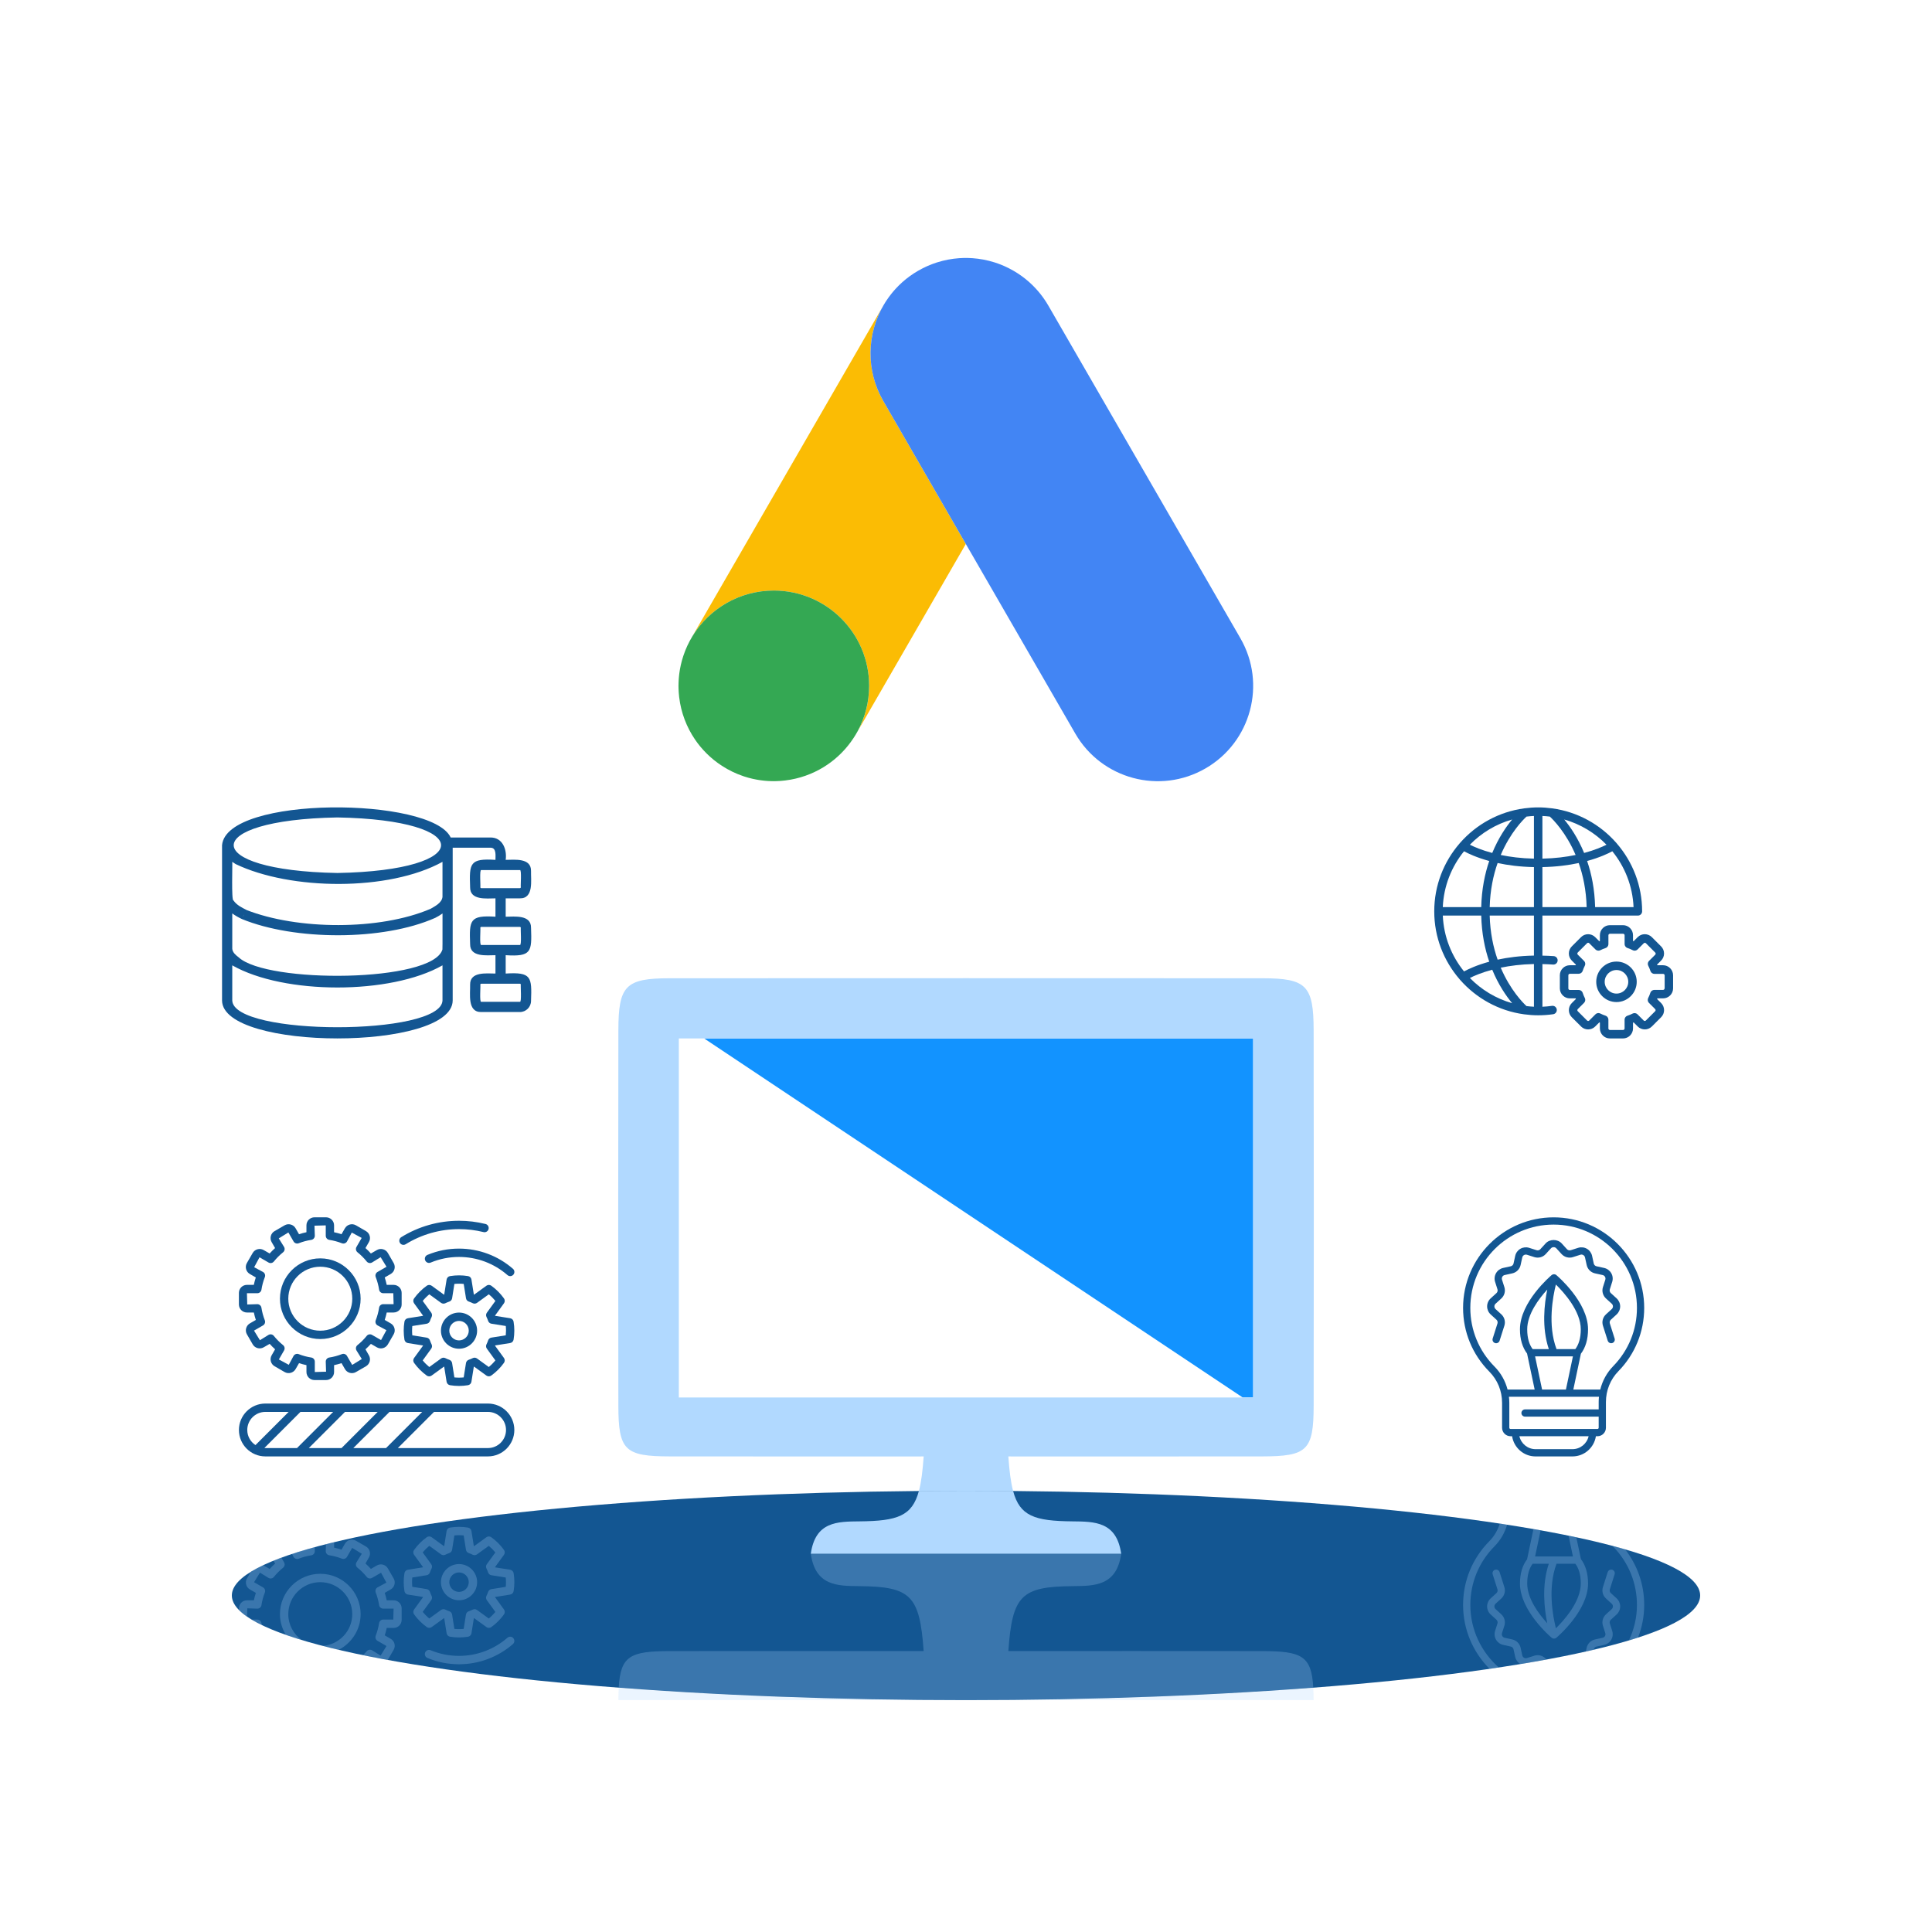 <?xml version="1.0" encoding="utf-8"?>
<!-- Generator: Adobe Illustrator 27.3.1, SVG Export Plug-In . SVG Version: 6.00 Build 0)  -->
<svg version="1.1" id="Work" xmlns="http://www.w3.org/2000/svg" xmlns:xlink="http://www.w3.org/1999/xlink" x="0px" y="0px"
	 viewBox="0 0 150 149.998" style="enable-background:new 0 0 150 149.998;" xml:space="preserve">
<style type="text/css">
	.st0{fill:#135692;}
	.st1{fill:none;}
	.st2{fill:#1293FF;}
	.st3{fill:#B1D9FF;}
	.st4{opacity:0.25;}
	.st5{fill:#FBBC04;}
	.st6{fill:#34A853;}
	.st7{fill:#4285F4;}
</style>
<ellipse class="st0" cx="75" cy="123.871" rx="57" ry="8.127"/>
<g>
	<g>
		<polygon class="st1" points="52.704,80.623 52.704,108.499 74.267,108.499 75.733,108.499 
			96.48,108.499 54.666,80.623 		"/>
		<polygon class="st2" points="74.267,80.623 54.666,80.623 96.48,108.499 97.296,108.499 
			97.296,80.623 75.733,80.623 		"/>
		<path class="st3" d="M78.659,115.763c-0.184-0.685-0.292-1.559-0.372-2.685
			c6.578,0,13.143,0.006,19.708-0.003c3.5-0.005,3.991-0.471,3.997-3.934
			c0.016-9.719,0.015-19.437-0.001-29.156c-0.006-3.45-0.553-4.03-3.95-4.033
			c-7.436-0.008-38.645-0.008-46.081,0c-3.396,0.004-3.944,0.584-3.95,4.033
			c-0.017,9.719-0.017,19.437-0.001,29.156c0.006,3.463,0.497,3.929,3.997,3.934
			c6.565,0.009,13.13,0.003,19.708,0.003c-0.08,1.125-0.188,2-0.372,2.685
			C72.552,115.752,73.77,115.744,75,115.744S77.448,115.752,78.659,115.763z
			 M52.704,108.499V80.623h1.961h19.601h1.466h21.563v27.876h-0.816H75.733h-1.466
			H52.704z"/>
		<path class="st3" d="M66.74,118.118c-1.749,0.015-3.435,0.021-3.79,2.516h24.099
			c-0.355-2.494-2.041-2.501-3.79-2.516c-2.939-0.025-4.081-0.415-4.601-2.355
			C77.448,115.752,76.23,115.744,75,115.744s-2.448,0.008-3.659,0.018
			C70.821,117.702,69.679,118.092,66.74,118.118z"/>
	</g>
	<g class="st4">
		<path class="st3" d="M101.99,131.998c-0.002-0.356-0.011-0.672-0.028-0.966
			C93.934,131.648,84.755,131.998,75,131.998H101.99z"/>
		<path class="st3" d="M48.01,131.998H75c-9.755,0-18.934-0.35-26.962-0.966
			C48.021,131.325,48.012,131.642,48.01,131.998z"/>
		<path class="st3" d="M97.995,128.191c-6.565-0.009-13.13-0.003-19.708-0.003
			c0.307-4.312,0.995-5.005,4.973-5.04c1.749-0.015,3.435-0.021,3.79-2.516
			H62.95c0.355,2.494,2.041,2.501,3.79,2.516
			c3.977,0.034,4.666,0.727,4.973,5.04c-6.578,0-13.143-0.006-19.708,0.003
			c-3.087,0.004-3.83,0.378-3.967,2.841C56.066,131.648,65.245,131.998,75,131.998
			s18.934-0.35,26.962-0.966C101.826,128.569,101.082,128.195,97.995,128.191z"/>
	</g>
</g>
<path class="st0" d="M40.363,69.747c1.096,0.02,0.847-1.423,0.866-2.122
	c0.018-1.037-1.282-0.87-1.968-0.866c0.114-0.806-0.244-1.748-1.185-1.736
	c0-0-3.085-0-3.085-0c-1.469-3.16-17.413-3.264-17.751,0.597
	c0.002,3.581-0.001,8.479,0,12.061c0.033,3.921,17.874,3.924,17.907-0
	c-0.002-3.523,0.002-8.344,0-11.865h2.929c0.49-0.009,0.387,0.628,0.392,0.944
	c-2.003-0.129-2.036,0.267-1.968,2.122c-0.018,1.037,1.282,0.87,1.968,0.866
	v1.425c-2.003-0.129-2.036,0.267-1.968,2.122
	c-0.018,1.037,1.282,0.87,1.968,0.866v1.425
	c-0.685-0.002-1.987-0.173-1.968,0.866c0.022,0.7-0.233,2.143,0.866,2.122
	c-0,0,2.998,0,2.998,0c0.477,0,0.866-0.388,0.866-0.866
	c0.068-1.857,0.033-2.251-1.968-2.122v-1.425
	c2.003,0.129,2.036-0.267,1.968-2.122c0.018-1.037-1.282-0.87-1.968-0.865v-1.425
	H40.363z M18.296,67.087c4.262,2.043,11.893,2.127,16.059-0.174v2.726
	c-0.06,0.465-0.573,0.717-0.948,0.932c0.005-0.003,0.009-0.006,0.01-0.006
	c-0.001,0-0.001,0.001-0.002,0.001c0-0,0.002-0.001,0.002-0.001
	c-3.931,1.684-10.335,1.645-14.312,0.074c0.008,0.001,0.024,0.007,0.028,0.006
	h-0h0c-0.37-0.182-0.772-0.389-1.009-0.74
	c-0.17,0.03-0.065-2.878-0.092-2.992C18.118,66.971,18.202,67.031,18.296,67.087z
	 M34.35,73.719c-0.755,2.568-13.637,2.652-15.825,0.604
	c-0.238-0.18-0.466-0.378-0.492-0.658v-2.746
	c0.233,0.169,0.474,0.306,0.746,0.433l-0,0.001
	c4.091,1.681,10.964,1.708,15.007-0.088c-0.005,0.003-0.01,0.007-0.011,0.007
	c0.224-0.114,0.397-0.219,0.582-0.352C34.35,70.982,34.365,73.661,34.35,73.719z
	 M18.903,71.09l0.051-0.087c-0.017,0.034-0.079,0.159-0.096,0.191
	C18.86,71.188,18.901,71.094,18.903,71.09z M26.196,63.466
	c10.731,0.189,10.728,4.122-0,4.313
	C15.462,67.587,15.46,63.655,26.196,63.466z M34.355,77.681
	c-0.116,2.77-16.223,2.758-16.322-0c-0,0-0-2.732-0-2.732
	c4.018,2.292,12.303,2.294,16.322-0V77.681z M40.436,76.45
	c-0.03,0.042,0.079,1.398-0.073,1.33c-0-0-2.998-0-2.998-0
	c-0.155,0.073-0.039-1.294-0.073-1.33c0-0.04,0.033-0.073,0.073-0.073h2.998
	C40.404,76.377,40.436,76.41,40.436,76.45z M40.436,72.038
	c-0.03,0.042,0.079,1.398-0.073,1.33c-0,0-2.998,0-2.998,0
	c-0.155,0.073-0.039-1.294-0.073-1.33c0-0.04,0.033-0.073,0.073-0.073h2.998
	C40.404,71.965,40.436,71.997,40.436,72.038z M37.293,68.882
	c0.03-0.042-0.079-1.398,0.073-1.33c0,0,2.998,0,2.998,0
	c0.155-0.073,0.039,1.294,0.073,1.33c-0,0.04-0.033,0.073-0.073,0.073
	h-2.998C37.325,68.955,37.293,68.922,37.293,68.882z"/>
<g>
	<path class="st0" d="M119.752,74.851c0.28,0.006,0.559,0.016,0.83,0.037
		c0.008,0.001,0.017,0.001,0.025,0.001c0.17,0,0.314-0.131,0.327-0.304
		c0.014-0.181-0.122-0.339-0.303-0.352c-0.287-0.021-0.582-0.032-0.879-0.038
		v-3.109h7.413c0.181,0,0.329-0.147,0.329-0.329c0-2.012-0.742-3.853-1.964-5.268
		c-0.001-0.001-0.001-0.002-0.001-0.003c-0.015-0.023-0.034-0.043-0.053-0.061
		c-1.252-1.419-2.992-2.395-4.957-2.663c-0.008-0.001-0.016-0.002-0.024-0.003
		c-0.351-0.047-0.708-0.073-1.071-0.073c-0.363,0-0.72,0.026-1.07,0.073
		c-0.008,0.001-0.016,0.002-0.024,0.003c-1.963,0.268-3.704,1.243-4.955,2.661
		c-0.02,0.018-0.039,0.038-0.055,0.062c-0.001,0.002-0.002,0.003-0.003,0.005
		c-1.222,1.415-1.963,3.255-1.963,5.266c0,2.012,0.742,3.853,1.964,5.268
		c0.001,0.001,0.001,0.002,0.001,0.003c0.016,0.025,0.036,0.046,0.057,0.065
		c1.248,1.413,2.982,2.387,4.939,2.657c0.008,0.002,0.017,0.002,0.025,0.003
		c0.355,0.048,0.716,0.075,1.084,0.075c0.39,0,0.781-0.028,1.164-0.083
		c0.179-0.026,0.304-0.193,0.278-0.372c-0.026-0.18-0.194-0.305-0.372-0.278
		c-0.245,0.036-0.495,0.058-0.745,0.069c0.002-0.013,0.004-0.026,0.004-0.039
		V74.851z M118.517,78.112c-0.264-0.243-1.256-1.235-2-2.981
		c0.722-0.15,1.583-0.263,2.578-0.284v3.275c0,0.013,0.002,0.026,0.004,0.039
		C118.903,78.153,118.709,78.136,118.517,78.112z M119.095,74.191
		c-1.097,0.021-2.037,0.148-2.82,0.316c-0.335-0.954-0.58-2.094-0.615-3.423
		h3.435V74.191z M112.019,71.085h2.984c0.034,1.388,0.279,2.58,0.621,3.581
		c-0.968,0.264-1.623,0.574-1.957,0.755
		C112.697,74.226,112.09,72.724,112.019,71.085z M113.667,66.092
		c0.334,0.181,0.988,0.491,1.956,0.755c-0.342,1.001-0.587,2.193-0.621,3.581
		h-2.984C112.09,68.789,112.697,67.287,113.667,66.092z M118.517,63.4
		c0.191-0.023,0.383-0.041,0.578-0.049v3.313
		c-0.995-0.021-1.856-0.133-2.578-0.284
		C117.261,64.635,118.253,63.644,118.517,63.4z M120.33,63.4
		c0.264,0.244,1.256,1.235,2,2.98c-0.722,0.15-1.583,0.263-2.578,0.284
		v-3.313C119.947,63.36,120.14,63.377,120.33,63.4z M119.095,67.321v3.106h-3.435
		c0.035-1.328,0.28-2.469,0.615-3.423
		C117.058,67.174,117.998,67.3,119.095,67.321z M119.752,67.321
		c1.097-0.021,2.037-0.148,2.82-0.316c0.335,0.954,0.58,2.094,0.615,3.423
		h-3.435V67.321z M126.829,70.428h-2.984c-0.034-1.388-0.279-2.58-0.621-3.581
		c0.968-0.264,1.623-0.574,1.956-0.755
		C126.151,67.287,126.757,68.789,126.829,70.428z M124.728,65.584
		c-0.337,0.169-0.919,0.421-1.737,0.64c-0.483-1.174-1.079-2.037-1.545-2.599
		C122.708,63.984,123.835,64.669,124.728,65.584z M117.403,63.625
		c-0.467,0.562-1.063,1.425-1.546,2.599c-0.818-0.219-1.4-0.471-1.737-0.64
		C115.013,64.669,116.139,63.984,117.403,63.625z M114.12,75.929
		c0.337-0.169,0.919-0.421,1.737-0.64c0.483,1.174,1.079,2.037,1.546,2.599
		C116.139,77.529,115.013,76.844,114.12,75.929z"/>
	<path class="st0" d="M125.503,74.656c-0.867,0-1.572,0.705-1.572,1.572
		s0.705,1.572,1.572,1.572c0.867,0,1.572-0.705,1.572-1.572
		S126.37,74.656,125.503,74.656z M125.503,77.142c-0.504,0-0.915-0.41-0.915-0.915
		c0-0.504,0.41-0.915,0.915-0.915c0.504,0,0.915,0.41,0.915,0.915
		C126.418,76.732,126.008,77.142,125.503,77.142z"/>
	<path class="st0" d="M129.12,74.941h-0.446c-0.007-0.017-0.013-0.033-0.02-0.05
		l0.315-0.315c0.147-0.147,0.227-0.341,0.227-0.549
		c0-0.207-0.081-0.402-0.227-0.548l-0.721-0.721c-0.303-0.303-0.795-0.302-1.097,0
		l-0.317,0.317c-0.016-0.007-0.032-0.013-0.048-0.02v-0.449
		c0-0.428-0.348-0.776-0.776-0.776h-1.019c-0.428,0-0.776,0.348-0.776,0.776v0.452
		c-0.015,0.006-0.031,0.013-0.046,0.02l-0.32-0.32
		c-0.147-0.146-0.341-0.227-0.548-0.227c-0.207,0-0.402,0.081-0.548,0.227
		l-0.721,0.721c-0.147,0.147-0.227,0.341-0.227,0.549
		c0,0.207,0.081,0.402,0.227,0.548l0.321,0.321
		c-0.006,0.015-0.012,0.029-0.018,0.044h-0.453c-0.428,0-0.776,0.348-0.776,0.776
		v1.02c0,0.428,0.348,0.776,0.776,0.776h0.453
		c0.006,0.015,0.012,0.03,0.019,0.045l-0.321,0.321
		c-0.147,0.147-0.227,0.341-0.227,0.549c0,0.207,0.081,0.402,0.227,0.548
		l0.721,0.721c0.146,0.147,0.341,0.227,0.548,0.227
		c0.207,0,0.402-0.081,0.548-0.227l0.32-0.32
		c0.015,0.007,0.031,0.013,0.046,0.02v0.451c0,0.428,0.348,0.776,0.776,0.776
		h1.019c0.428,0,0.776-0.348,0.776-0.776V79.399
		c0.016-0.007,0.032-0.013,0.049-0.02l0.317,0.317
		c0.151,0.151,0.35,0.227,0.548,0.227c0.199,0,0.397-0.076,0.549-0.227
		l0.721-0.721c0.147-0.147,0.227-0.341,0.227-0.548
		c0-0.207-0.081-0.402-0.227-0.549l-0.315-0.315
		c0.007-0.017,0.015-0.034,0.021-0.051h0.445c0.428,0,0.776-0.348,0.776-0.776
		v-1.02C129.895,75.289,129.547,74.941,129.12,74.941z M129.238,76.737
		c0,0.065-0.053,0.119-0.119,0.119h-0.675c-0.005,0-0.011,0.001-0.016,0.002
		c-0.011,0.001-0.021,0.002-0.032,0.003c-0.012,0.002-0.023,0.004-0.034,0.007
		c-0.009,0.002-0.018,0.005-0.026,0.008c-0.012,0.004-0.023,0.008-0.034,0.014
		c-0.008,0.004-0.016,0.008-0.023,0.013c-0.01,0.006-0.02,0.012-0.03,0.019
		c-0.008,0.006-0.015,0.012-0.022,0.018c-0.008,0.007-0.016,0.015-0.024,0.023
		c-0.007,0.007-0.013,0.015-0.019,0.024c-0.007,0.009-0.013,0.018-0.019,0.027
		c-0.005,0.009-0.01,0.018-0.015,0.027c-0.005,0.01-0.01,0.021-0.014,0.032
		c-0.002,0.005-0.004,0.009-0.006,0.014c-0.041,0.131-0.096,0.265-0.164,0.398
		c-0.002,0.004-0.003,0.009-0.005,0.013c-0.005,0.01-0.009,0.021-0.012,0.032
		c-0.003,0.01-0.007,0.02-0.009,0.03c-0.002,0.01-0.004,0.021-0.005,0.031
		c-0.001,0.011-0.003,0.021-0.003,0.032c-0,0.01,0,0.021,0.001,0.031
		c0.001,0.011,0.001,0.021,0.003,0.032c0.002,0.011,0.004,0.021,0.007,0.031
		c0.003,0.01,0.005,0.02,0.009,0.029c0.004,0.01,0.008,0.02,0.013,0.03
		c0.005,0.01,0.009,0.019,0.015,0.028c0.005,0.009,0.011,0.017,0.017,0.025
		c0.007,0.009,0.014,0.018,0.022,0.027c0.003,0.003,0.005,0.007,0.009,0.011
		l0.477,0.477c0.03,0.03,0.035,0.065,0.035,0.084s-0.004,0.054-0.035,0.084
		l-0.721,0.721c-0.046,0.046-0.122,0.046-0.168,0l-0.479-0.479
		c-0.003-0.003-0.007-0.006-0.011-0.009c-0.009-0.008-0.018-0.015-0.027-0.022
		c-0.009-0.006-0.017-0.012-0.026-0.018c-0.009-0.005-0.018-0.01-0.027-0.014
		c-0.01-0.005-0.021-0.01-0.031-0.013c-0.009-0.003-0.018-0.006-0.027-0.008
		c-0.011-0.003-0.022-0.006-0.034-0.007c-0.01-0.001-0.019-0.002-0.029-0.003
		c-0.011-0.001-0.022-0.001-0.033-0.001c-0.01,0-0.02,0.002-0.03,0.003
		c-0.011,0.001-0.022,0.003-0.033,0.006c-0.009,0.002-0.019,0.005-0.028,0.008
		c-0.011,0.004-0.022,0.008-0.033,0.013c-0.004,0.002-0.009,0.003-0.013,0.005
		c-0.125,0.064-0.258,0.12-0.397,0.165c-0.004,0.001-0.008,0.004-0.012,0.005
		c-0.011,0.004-0.022,0.009-0.032,0.014c-0.009,0.005-0.018,0.009-0.027,0.015
		c-0.009,0.006-0.018,0.012-0.026,0.018c-0.009,0.007-0.017,0.013-0.025,0.021
		c-0.008,0.007-0.014,0.015-0.021,0.022c-0.007,0.008-0.014,0.016-0.02,0.024
		c-0.006,0.009-0.012,0.018-0.017,0.027c-0.005,0.009-0.01,0.017-0.014,0.027
		c-0.005,0.01-0.008,0.02-0.012,0.03c-0.003,0.01-0.007,0.02-0.009,0.03
		c-0.003,0.01-0.004,0.02-0.006,0.031c-0.002,0.011-0.003,0.023-0.003,0.035
		c-0,0.005-0.001,0.009-0.001,0.014v0.677c0,0.065-0.053,0.119-0.119,0.119
		h-1.019c-0.065,0-0.119-0.053-0.119-0.119v-0.68c0-0.005-0.001-0.01-0.002-0.015
		c-0.001-0.012-0.002-0.023-0.003-0.035c-0.002-0.01-0.003-0.02-0.006-0.03
		c-0.003-0.01-0.006-0.02-0.009-0.03c-0.004-0.01-0.007-0.02-0.012-0.03
		c-0.004-0.009-0.01-0.018-0.015-0.027c-0.005-0.009-0.011-0.018-0.017-0.026
		c-0.006-0.009-0.013-0.017-0.02-0.025c-0.007-0.008-0.014-0.015-0.021-0.022
		c-0.008-0.007-0.016-0.014-0.025-0.021c-0.008-0.006-0.017-0.013-0.026-0.018
		c-0.009-0.005-0.018-0.01-0.027-0.015c-0.011-0.005-0.022-0.01-0.033-0.014
		c-0.005-0.002-0.008-0.004-0.013-0.006c-0.129-0.041-0.262-0.096-0.394-0.163
		c-0.004-0.002-0.008-0.003-0.012-0.005c-0.011-0.005-0.022-0.009-0.033-0.013
		c-0.01-0.003-0.019-0.006-0.029-0.009c-0.011-0.002-0.021-0.004-0.032-0.006
		c-0.01-0.001-0.021-0.003-0.031-0.003c-0.011-0-0.021,0-0.032,0.001
		c-0.01,0.001-0.021,0.001-0.031,0.003c-0.011,0.002-0.021,0.004-0.032,0.007
		c-0.01,0.003-0.019,0.005-0.029,0.008c-0.01,0.004-0.02,0.008-0.03,0.013
		c-0.009,0.005-0.019,0.009-0.028,0.015c-0.009,0.005-0.017,0.011-0.026,0.018
		c-0.009,0.007-0.018,0.014-0.027,0.022c-0.003,0.003-0.007,0.005-0.01,0.009
		l-0.482,0.482c-0.03,0.03-0.066,0.035-0.084,0.035
		c-0.018,0-0.054-0.005-0.084-0.035l-0.721-0.721
		c-0.03-0.03-0.035-0.065-0.035-0.084s0.005-0.054,0.035-0.084l0.483-0.483
		c0.003-0.003,0.005-0.007,0.009-0.01c0.008-0.009,0.015-0.018,0.022-0.027
		c0.006-0.008,0.012-0.017,0.017-0.025c0.006-0.009,0.01-0.019,0.015-0.028
		c0.005-0.01,0.009-0.019,0.013-0.029c0.004-0.01,0.006-0.02,0.009-0.03
		c0.003-0.01,0.005-0.02,0.007-0.031c0.002-0.011,0.002-0.021,0.003-0.032
		c0.001-0.01,0.001-0.02,0.001-0.03c-0-0.011-0.002-0.022-0.003-0.032
		c-0.001-0.01-0.003-0.021-0.005-0.031c-0.002-0.01-0.005-0.02-0.009-0.029
		c-0.004-0.011-0.008-0.022-0.013-0.033c-0.002-0.004-0.003-0.008-0.005-0.013
		c-0.065-0.127-0.12-0.259-0.162-0.393c-0.001-0.005-0.004-0.009-0.006-0.013
		c-0.004-0.011-0.009-0.022-0.014-0.032c-0.005-0.009-0.009-0.018-0.015-0.027
		c-0.006-0.009-0.012-0.018-0.018-0.027c-0.006-0.008-0.013-0.017-0.02-0.024
		c-0.007-0.008-0.015-0.015-0.023-0.022c-0.008-0.007-0.015-0.013-0.023-0.019
		c-0.009-0.007-0.019-0.013-0.028-0.018c-0.008-0.005-0.017-0.01-0.025-0.014
		c-0.01-0.005-0.021-0.009-0.032-0.013c-0.01-0.003-0.019-0.007-0.029-0.009
		c-0.01-0.003-0.02-0.004-0.031-0.006c-0.012-0.002-0.023-0.003-0.035-0.003
		c-0.005-0-0.009-0.001-0.014-0.001h-0.683c-0.065,0-0.119-0.053-0.119-0.119
		v-1.02c0-0.065,0.053-0.119,0.119-0.119h0.682c0,0,0,0,0,0
		c0.001,0,0.001-0,0.002-0c0.031-0,0.061-0.006,0.089-0.014
		c0.006-0.002,0.012-0.004,0.019-0.006c0.028-0.01,0.055-0.023,0.079-0.04
		c0.004-0.003,0.007-0.006,0.01-0.008c0.022-0.017,0.041-0.036,0.058-0.058
		c0.003-0.004,0.007-0.008,0.01-0.012c0.018-0.025,0.031-0.053,0.042-0.082
		c0.001-0.003,0.003-0.005,0.004-0.008c0.042-0.132,0.097-0.264,0.162-0.392
		c0.002-0.004,0.003-0.008,0.005-0.013c0.005-0.011,0.009-0.022,0.013-0.033
		c0.003-0.01,0.006-0.019,0.009-0.029c0.002-0.01,0.004-0.021,0.005-0.031
		c0.001-0.011,0.003-0.022,0.003-0.032c0-0.01-0-0.02-0.001-0.03
		c-0.001-0.011-0.001-0.021-0.003-0.032c-0.002-0.01-0.004-0.021-0.007-0.031
		c-0.003-0.01-0.005-0.02-0.009-0.03c-0.004-0.01-0.008-0.02-0.013-0.029
		c-0.005-0.01-0.009-0.019-0.015-0.028c-0.005-0.009-0.011-0.017-0.017-0.025
		c-0.007-0.01-0.014-0.019-0.022-0.027c-0.003-0.003-0.005-0.007-0.009-0.01
		l-0.483-0.483c-0.03-0.03-0.035-0.065-0.035-0.084
		c0-0.018,0.005-0.054,0.035-0.084l0.721-0.721
		c0.03-0.03,0.065-0.035,0.084-0.035c0.018,0,0.054,0.005,0.084,0.035
		l0.482,0.482c0.018,0.018,0.038,0.033,0.059,0.046
		c0.005,0.003,0.011,0.006,0.017,0.009c0.019,0.01,0.038,0.018,0.058,0.025
		c0.007,0.002,0.014,0.004,0.021,0.006c0.025,0.006,0.051,0.01,0.077,0.01
		c0.001,0,0.001,0,0.002,0c0.002,0,0.004-0.001,0.006-0.001
		c0.021-0,0.042-0.003,0.063-0.007c0.007-0.002,0.015-0.004,0.022-0.006
		c0.016-0.005,0.032-0.01,0.048-0.018c0.004-0.002,0.007-0.002,0.011-0.004
		c0.132-0.068,0.264-0.123,0.394-0.163c0.005-0.001,0.009-0.004,0.013-0.006
		c0.011-0.004,0.022-0.009,0.033-0.014c0.009-0.005,0.018-0.009,0.027-0.015
		c0.009-0.006,0.018-0.012,0.026-0.018c0.009-0.007,0.017-0.013,0.025-0.021
		c0.007-0.007,0.014-0.014,0.021-0.022c0.007-0.008,0.014-0.016,0.02-0.025
		c0.006-0.008,0.012-0.017,0.017-0.026c0.005-0.009,0.01-0.018,0.015-0.027
		c0.005-0.01,0.008-0.02,0.012-0.03c0.004-0.01,0.007-0.02,0.009-0.03
		c0.002-0.01,0.004-0.02,0.006-0.03c0.002-0.011,0.003-0.023,0.003-0.035
		c0-0.005,0.002-0.01,0.002-0.015v-0.681c0-0.065,0.053-0.119,0.119-0.119
		h1.019c0.065,0,0.119,0.053,0.119,0.119v0.678c0,0.004,0.001,0.009,0.001,0.013
		c0,0.012,0.002,0.024,0.004,0.036c0.002,0.01,0.003,0.019,0.005,0.029
		c0.003,0.011,0.006,0.021,0.01,0.031c0.004,0.01,0.007,0.02,0.011,0.029
		c0.004,0.01,0.01,0.019,0.015,0.028c0.005,0.009,0.011,0.018,0.017,0.026
		c0.006,0.009,0.014,0.017,0.021,0.025c0.007,0.007,0.013,0.015,0.021,0.022
		c0.008,0.008,0.017,0.014,0.025,0.021c0.008,0.006,0.017,0.012,0.025,0.018
		c0.009,0.005,0.018,0.01,0.028,0.015c0.01,0.005,0.021,0.01,0.032,0.014
		c0.004,0.002,0.008,0.004,0.013,0.006c0.139,0.045,0.273,0.1,0.397,0.165
		c0.004,0.002,0.008,0.002,0.011,0.004c0.016,0.007,0.031,0.013,0.048,0.018
		c0.007,0.002,0.015,0.005,0.022,0.007c0.021,0.005,0.042,0.007,0.064,0.008
		c0.002,0,0.004,0.001,0.006,0.001c0.001,0,0.001-0,0.002-0
		c0.026-0,0.051-0.004,0.076-0.01c0.007-0.002,0.014-0.004,0.021-0.006
		c0.02-0.006,0.039-0.014,0.057-0.024c0.006-0.003,0.011-0.005,0.017-0.009
		c0.021-0.013,0.041-0.028,0.059-0.046l0.479-0.479
		c0.046-0.046,0.122-0.046,0.168-0l0.721,0.721
		c0.03,0.03,0.035,0.066,0.035,0.084c0,0.018-0.004,0.054-0.035,0.084
		l-0.477,0.477c-0.003,0.003-0.006,0.007-0.009,0.011
		c-0.008,0.009-0.016,0.018-0.023,0.028c-0.006,0.008-0.012,0.016-0.017,0.025
		c-0.006,0.009-0.01,0.019-0.015,0.028c-0.005,0.01-0.009,0.019-0.013,0.029
		c-0.003,0.01-0.006,0.02-0.009,0.03c-0.003,0.01-0.005,0.021-0.007,0.031
		c-0.002,0.01-0.002,0.021-0.003,0.032c-0.001,0.01-0.001,0.021-0.001,0.031
		c0,0.011,0.002,0.021,0.003,0.032c0.001,0.011,0.003,0.021,0.006,0.032
		c0.002,0.01,0.005,0.019,0.009,0.029c0.004,0.011,0.008,0.022,0.013,0.033
		c0.002,0.004,0.003,0.009,0.005,0.013c0.065,0.125,0.12,0.259,0.165,0.398
		c0.001,0.003,0.003,0.005,0.004,0.008c0.01,0.03,0.024,0.058,0.042,0.083
		c0.003,0.004,0.006,0.008,0.01,0.012c0.017,0.022,0.037,0.042,0.059,0.058
		c0.003,0.002,0.006,0.005,0.009,0.008c0.024,0.017,0.051,0.03,0.079,0.04
		c0.006,0.002,0.012,0.004,0.018,0.006c0.029,0.008,0.058,0.014,0.09,0.014
		c0,0,0.001,0,0.001,0c0,0,0-0,0-0h0.675
		c0.065,0,0.119,0.053,0.119,0.119V76.737z"/>
</g>
<g>
	<path class="st0" d="M37.882,108.971H20.602c-1.131,0-2.052,0.92-2.052,2.052
		c0,1.132,0.92,2.052,2.052,2.052h17.279c1.132,0,2.052-0.921,2.052-2.052
		C39.933,109.891,39.013,108.971,37.882,108.971z M19.198,111.023
		c0-0.774,0.63-1.404,1.404-1.404h1.81l-2.577,2.577
		C19.452,111.945,19.198,111.514,19.198,111.023z M20.602,112.427
		c-0.025,0-0.049-0.006-0.074-0.007l2.8-2.801h2.54l-2.808,2.808H20.602z
		 M23.977,112.427l2.808-2.808h2.54l-2.808,2.808H23.977z M27.433,112.427
		l2.808-2.808h2.54l-2.808,2.808H27.433z M37.882,112.427h-6.992l2.808-2.808h4.185
		c0.774,0,1.404,0.63,1.404,1.404S38.656,112.427,37.882,112.427z"/>
	<path class="st0" d="M19.174,101.903h0.535c0.04,0.194,0.092,0.387,0.155,0.577
		l-0.463,0.267c-0.144,0.084-0.248,0.218-0.291,0.379
		c-0.043,0.161-0.021,0.329,0.062,0.473l0.449,0.778
		c0.172,0.298,0.555,0.4,0.852,0.228l0.464-0.268
		c0.133,0.148,0.273,0.289,0.422,0.422l-0.268,0.464
		c-0.084,0.144-0.106,0.312-0.063,0.473c0.043,0.161,0.146,0.296,0.291,0.379
		l0.778,0.45c0.297,0.171,0.68,0.07,0.852-0.228l0.268-0.463
		c0.19,0.063,0.383,0.114,0.576,0.155v0.535c0,0.344,0.28,0.623,0.623,0.623
		h0.899c0.344,0,0.623-0.279,0.623-0.623v-0.535
		c0.194-0.04,0.386-0.092,0.577-0.155l0.268,0.464
		c0.172,0.298,0.554,0.4,0.852,0.228l0.778-0.449
		c0.144-0.083,0.248-0.218,0.291-0.379c0.043-0.161,0.021-0.329-0.062-0.473
		l-0.268-0.465c0.148-0.133,0.289-0.274,0.422-0.422l0.465,0.268
		c0.144,0.084,0.313,0.106,0.473,0.063c0.161-0.044,0.295-0.147,0.379-0.291
		l0.449-0.779c0.084-0.144,0.106-0.312,0.063-0.473
		c-0.043-0.161-0.146-0.295-0.291-0.379l-0.464-0.268
		c0.063-0.19,0.115-0.382,0.155-0.577h0.535c0.344,0,0.624-0.279,0.624-0.623
		v-0.899c0-0.344-0.28-0.623-0.624-0.623H30.025
		c-0.04-0.194-0.092-0.387-0.155-0.577l0.464-0.268
		c0.144-0.084,0.248-0.218,0.291-0.379c0.043-0.161,0.021-0.329-0.063-0.473
		l-0.449-0.779c-0.083-0.144-0.218-0.247-0.379-0.29
		c-0.16-0.044-0.329-0.021-0.473,0.062l-0.465,0.268
		c-0.133-0.148-0.273-0.289-0.422-0.422l0.268-0.465
		c0.084-0.144,0.106-0.312,0.062-0.473c-0.043-0.161-0.146-0.295-0.291-0.379
		l-0.779-0.45c-0.297-0.171-0.679-0.069-0.852,0.229l-0.268,0.464
		c-0.19-0.063-0.383-0.115-0.577-0.155v-0.535c0-0.344-0.28-0.624-0.623-0.624
		h-0.899c-0.344,0-0.623,0.28-0.623,0.624v0.535
		c-0.194,0.04-0.386,0.092-0.576,0.155l-0.268-0.464
		c-0.172-0.298-0.555-0.4-0.852-0.228l-0.778,0.45
		c-0.145,0.083-0.248,0.218-0.291,0.379c-0.043,0.161-0.021,0.329,0.062,0.473
		l0.268,0.465c-0.149,0.133-0.289,0.273-0.422,0.421l-0.465-0.268
		c-0.297-0.171-0.68-0.069-0.852,0.228l-0.449,0.779
		c-0.084,0.144-0.106,0.312-0.063,0.473c0.043,0.161,0.146,0.295,0.291,0.379
		l0.464,0.268c-0.063,0.19-0.114,0.382-0.155,0.577h-0.535
		c-0.344,0-0.623,0.279-0.623,0.623v0.899
		C18.55,101.624,18.83,101.903,19.174,101.903z M19.979,100.405
		c0.16,0,0.296-0.117,0.32-0.275c0.05-0.33,0.139-0.658,0.263-0.976
		c0.058-0.149-0.001-0.319-0.14-0.398l-0.689-0.37l0.416-0.769l0.699,0.404
		c0.138,0.08,0.315,0.047,0.415-0.078c0.211-0.263,0.451-0.503,0.715-0.715
		c0.125-0.101,0.158-0.276,0.078-0.415l-0.412-0.666l0.745-0.459l0.403,0.698
		c0.08,0.138,0.25,0.197,0.398,0.14c0.318-0.124,0.647-0.212,0.977-0.262
		c0.158-0.024,0.275-0.161,0.275-0.321l-0.025-0.781l0.875-0.024v0.805
		c0,0.16,0.117,0.296,0.275,0.321c0.33,0.05,0.659,0.138,0.977,0.262
		c0.148,0.058,0.318-0.001,0.398-0.14l0.37-0.69l0.769,0.416l-0.404,0.699
		c-0.08,0.138-0.047,0.314,0.078,0.415c0.264,0.212,0.504,0.452,0.715,0.715
		c0.1,0.125,0.276,0.158,0.415,0.078l0.666-0.413l0.458,0.745l-0.698,0.403
		c-0.139,0.08-0.198,0.249-0.14,0.399c0.124,0.317,0.212,0.645,0.262,0.976
		c0.024,0.158,0.16,0.275,0.32,0.275h0.782l0.024,0.85h-0.806
		c-0.16,0-0.296,0.117-0.32,0.275c-0.05,0.331-0.139,0.66-0.262,0.976
		c-0.058,0.149,0.001,0.319,0.14,0.399l0.689,0.37l-0.416,0.77l-0.699-0.403
		c-0.139-0.08-0.314-0.047-0.415,0.077c-0.211,0.264-0.452,0.504-0.715,0.715
		c-0.125,0.1-0.158,0.276-0.078,0.415l0.412,0.666l-0.745,0.458l-0.403-0.698
		c-0.08-0.139-0.25-0.198-0.398-0.14c-0.318,0.124-0.647,0.212-0.977,0.263
		c-0.159,0.024-0.275,0.16-0.275,0.32l0.025,0.781l-0.875,0.025v-0.806
		c0-0.16-0.117-0.296-0.275-0.32c-0.33-0.05-0.659-0.138-0.977-0.263
		c-0.038-0.015-0.078-0.022-0.118-0.022c-0.113,0-0.221,0.059-0.281,0.162
		l-0.37,0.689l-0.769-0.416l0.403-0.699c0.08-0.139,0.047-0.315-0.078-0.415
		c-0.263-0.211-0.504-0.452-0.715-0.715c-0.1-0.125-0.276-0.158-0.415-0.077
		l-0.666,0.412l-0.458-0.745l0.698-0.403c0.139-0.08,0.198-0.249,0.14-0.399
		c-0.124-0.318-0.212-0.647-0.263-0.976c-0.024-0.158-0.16-0.275-0.32-0.275
		l-0.781,0.025l-0.024-0.875H19.979z"/>
	<path class="st0" d="M24.867,103.963c1.727,0,3.132-1.405,3.132-3.132
		c0-1.726-1.405-3.132-3.132-3.132c-1.727,0-3.132,1.405-3.132,3.132
		C21.735,102.558,23.14,103.963,24.867,103.963z M24.867,98.347
		c1.369,0,2.484,1.114,2.484,2.484c0,1.37-1.114,2.484-2.484,2.484
		c-1.37,0-2.484-1.115-2.484-2.484C22.383,99.461,23.497,98.347,24.867,98.347z"/>
	<path class="st0" d="M39.608,102.347l-1.165-0.185c-0.003-0.007-0.006-0.013-0.009-0.02
		l0.693-0.955c0.082-0.112,0.082-0.265,0.001-0.379
		c-0.272-0.379-0.603-0.711-0.984-0.986c-0.114-0.082-0.267-0.082-0.379,0.001
		l-0.955,0.693c-0.007-0.003-0.014-0.006-0.021-0.009l-0.186-1.165
		c-0.022-0.137-0.129-0.246-0.267-0.268c-0.45-0.074-0.93-0.076-1.394,0.001
		c-0.137,0.023-0.245,0.131-0.267,0.268l-0.186,1.166
		c-0.007,0.003-0.014,0.005-0.02,0.008l-0.955-0.693
		c-0.114-0.082-0.267-0.082-0.38,0c-0.382,0.275-0.713,0.607-0.985,0.986
		c-0.081,0.113-0.081,0.266,0.002,0.379l0.692,0.953
		c-0.003,0.007-0.005,0.013-0.008,0.02l-1.165,0.185
		c-0.137,0.022-0.246,0.129-0.269,0.267c-0.038,0.229-0.057,0.463-0.057,0.697
		c0,0.235,0.02,0.469,0.057,0.698c0.023,0.137,0.131,0.245,0.269,0.267
		l1.164,0.185c0.003,0.007,0.005,0.014,0.008,0.02l-0.693,0.954
		c-0.082,0.113-0.082,0.266-0.001,0.379c0.272,0.379,0.603,0.711,0.984,0.986
		c0.113,0.081,0.267,0.082,0.38-0.001l0.955-0.693
		c0.007,0.003,0.014,0.006,0.021,0.009l0.186,1.165
		c0.022,0.137,0.13,0.246,0.267,0.268c0.227,0.037,0.461,0.057,0.697,0.057
		c0.233,0,0.467-0.02,0.697-0.058c0.137-0.023,0.245-0.131,0.266-0.268
		l0.186-1.166c0.007-0.003,0.014-0.005,0.02-0.008l0.956,0.693
		c0.113,0.082,0.266,0.082,0.379,0c0.382-0.275,0.714-0.607,0.985-0.986
		c0.081-0.114,0.081-0.266-0.001-0.379l-0.693-0.953
		c0.003-0.007,0.006-0.014,0.009-0.021l1.165-0.185
		c0.137-0.022,0.245-0.129,0.268-0.267c0.038-0.229,0.057-0.463,0.057-0.698
		c0-0.234-0.019-0.469-0.058-0.697C39.853,102.477,39.745,102.369,39.608,102.347z
		 M39.267,103.674l-1.113,0.177c-0.12,0.019-0.219,0.104-0.257,0.219
		c-0.034,0.104-0.076,0.204-0.125,0.302c-0.055,0.108-0.045,0.238,0.027,0.337
		l0.662,0.912c-0.152,0.187-0.323,0.358-0.512,0.513l-0.913-0.662
		c-0.098-0.07-0.226-0.081-0.333-0.028c-0.099,0.048-0.201,0.093-0.306,0.127
		c-0.115,0.038-0.199,0.137-0.218,0.257l-0.177,1.114
		c-0.242,0.024-0.487,0.024-0.724,0l-0.177-1.113
		c-0.019-0.119-0.103-0.218-0.217-0.256c-0.104-0.035-0.205-0.076-0.302-0.126
		c-0.109-0.055-0.239-0.046-0.338,0.026l-0.913,0.662
		c-0.188-0.154-0.359-0.325-0.512-0.512l0.662-0.913
		c0.071-0.098,0.081-0.228,0.027-0.336c-0.049-0.097-0.091-0.198-0.126-0.302
		c-0.038-0.115-0.137-0.2-0.257-0.219l-1.113-0.177
		c-0.012-0.12-0.018-0.241-0.018-0.362c0-0.121,0.006-0.242,0.018-0.362
		l1.114-0.177c0.12-0.019,0.219-0.104,0.257-0.219
		c0.034-0.104,0.077-0.205,0.126-0.303c0.054-0.108,0.044-0.238-0.027-0.336
		l-0.662-0.912c0.152-0.187,0.324-0.359,0.512-0.513l0.913,0.662
		c0.098,0.07,0.226,0.081,0.333,0.028c0.099-0.048,0.201-0.092,0.306-0.127
		c0.115-0.038,0.199-0.137,0.218-0.257l0.177-1.114
		c0.241-0.024,0.486-0.024,0.724-0l0.177,1.113
		c0.019,0.119,0.102,0.218,0.217,0.256c0.104,0.035,0.205,0.076,0.302,0.126
		c0.109,0.055,0.239,0.045,0.339-0.026l0.913-0.662
		c0.188,0.154,0.359,0.325,0.512,0.512l-0.662,0.913
		c-0.071,0.098-0.081,0.228-0.027,0.337c0.049,0.097,0.091,0.197,0.125,0.301
		c0.038,0.115,0.137,0.2,0.257,0.219l1.113,0.177
		c0.012,0.12,0.018,0.241,0.018,0.362
		C39.286,103.433,39.279,103.554,39.267,103.674z"/>
	<path class="st0" d="M35.639,101.908c-0.774,0-1.404,0.63-1.404,1.404
		c0,0.774,0.63,1.404,1.404,1.404s1.404-0.63,1.404-1.404
		C37.043,102.538,36.413,101.908,35.639,101.908z M35.639,104.068
		c-0.417,0-0.756-0.339-0.756-0.756c0-0.417,0.339-0.756,0.756-0.756
		c0.417,0,0.756,0.339,0.756,0.756C36.394,103.729,36.055,104.068,35.639,104.068z"/>
	<path class="st0" d="M33.185,97.43c-0.165,0.069-0.243,0.259-0.174,0.424
		c0.069,0.165,0.259,0.244,0.424,0.174c0.699-0.292,1.441-0.439,2.205-0.439
		c1.383,0,2.719,0.5,3.76,1.409c0.061,0.053,0.137,0.08,0.213,0.08
		c0.09,0,0.18-0.038,0.244-0.111c0.117-0.135,0.103-0.34-0.031-0.457
		c-1.16-1.012-2.646-1.568-4.186-1.568
		C34.789,96.94,33.963,97.105,33.185,97.43z"/>
	<path class="st0" d="M31.325,96.652c0.058,0,0.117-0.016,0.17-0.049
		c1.243-0.768,2.676-1.175,4.144-1.175c0.643,0,1.283,0.077,1.902,0.231
		c0.171,0.044,0.349-0.062,0.392-0.237c0.043-0.173-0.063-0.349-0.237-0.392
		c-0.67-0.166-1.362-0.25-2.057-0.25c-1.589,0-3.14,0.44-4.484,1.272
		c-0.152,0.094-0.199,0.294-0.105,0.446C31.11,96.597,31.216,96.652,31.325,96.652z
		"/>
</g>
<g>
	<path class="st0" d="M120.624,94.514c-3.877,0-7.031,3.154-7.031,7.031
		c0,1.864,0.724,3.621,2.037,4.946c0.639,0.645,0.991,1.505,0.991,2.424v1.937
		c0,0.362,0.295,0.656,0.656,0.656h0.122c0.137,0.886,0.897,1.568,1.821,1.568
		h2.864c0.923,0,1.684-0.682,1.821-1.568h0.122c0.362,0,0.656-0.295,0.656-0.656
		v-1.992c0-0.908,0.345-1.762,0.972-2.404c1.29-1.321,2-3.065,2-4.911
		C127.655,97.668,124.501,94.514,120.624,94.514z M122.085,112.513h-2.864
		c-0.613,0-1.127-0.431-1.256-1.005h5.375
		C123.211,112.082,122.697,112.513,122.085,112.513z M124.121,108.859v0.566h-5.718
		c-0.155,0-0.281,0.126-0.281,0.281c0,0.155,0.126,0.281,0.281,0.281h5.718v0.863
		c0,0.052-0.042,0.094-0.094,0.094h-6.75c-0.052,0-0.094-0.042-0.094-0.094v-1.937
		c0-0.159-0.012-0.315-0.03-0.469h6.989
		C124.129,108.582,124.121,108.72,124.121,108.859z M120.25,104.743h-1.257
		c-0.252-0.339-0.421-0.828-0.421-1.535c0-1.17,0.894-2.363,1.558-3.088
		C119.901,101.225,119.685,103.068,120.25,104.743z M122.122,105.306l-0.544,2.577
		h-1.851l-0.544-2.577H122.122z M120.799,99.731
		c0.626,0.614,1.933,2.062,1.933,3.477c0,0.708-0.171,1.197-0.423,1.535h-1.461
		C120.143,102.876,120.567,100.649,120.799,99.731z M125.253,106.063
		c-0.499,0.511-0.84,1.138-1.009,1.82h-2.091l0.586-2.778
		c0.36-0.474,0.556-1.114,0.556-1.897c0-2.113-2.361-4.127-2.462-4.212
		c-0.105-0.088-0.258-0.088-0.363,0c-0.1,0.085-2.461,2.099-2.461,4.212
		c0,0.777,0.196,1.411,0.552,1.881l0.59,2.794h-2.104
		c-0.176-0.671-0.52-1.286-1.018-1.788c-1.208-1.219-1.874-2.835-1.874-4.55
		c0-3.567,2.902-6.468,6.469-6.468c3.567,0,6.468,2.901,6.468,6.468
		C127.093,103.243,126.439,104.847,125.253,106.063z"/>
	<path class="st0" d="M125.513,102.053c0.175-0.16,0.276-0.387,0.276-0.625
		c-0-0.237-0.101-0.464-0.276-0.624l-0.448-0.408
		c-0.081-0.074-0.112-0.189-0.079-0.294l0.184-0.578
		c0.072-0.226,0.045-0.473-0.074-0.678c-0.119-0.205-0.319-0.352-0.551-0.403
		l-0.592-0.13c-0.107-0.023-0.192-0.108-0.215-0.216l-0.129-0.592
		c-0.051-0.231-0.198-0.432-0.403-0.551c-0.205-0.118-0.453-0.144-0.678-0.073
		l-0.577,0.184c-0.105,0.033-0.22,0.002-0.294-0.079l-0.408-0.448
		c-0.319-0.351-0.93-0.351-1.248,0l-0.408,0.448
		c-0.074,0.082-0.19,0.112-0.294,0.079l-0.577-0.184
		c-0.226-0.071-0.473-0.045-0.679,0.073c-0.205,0.119-0.352,0.319-0.403,0.551
		l-0.129,0.592c-0.024,0.107-0.108,0.192-0.216,0.216l-0.591,0.13
		c-0.232,0.051-0.433,0.197-0.551,0.403c-0.119,0.205-0.146,0.452-0.074,0.678
		l0.184,0.578c0.033,0.105,0.002,0.22-0.079,0.294l-0.448,0.408
		c-0.175,0.159-0.276,0.387-0.276,0.624c-0,0.237,0.1,0.465,0.276,0.625
		l0.448,0.408c0.081,0.074,0.112,0.19,0.079,0.294l-0.371,1.167
		c-0.047,0.148,0.035,0.306,0.183,0.353c0.148,0.046,0.306-0.035,0.353-0.183
		l0.371-1.166c0.1-0.313,0.007-0.659-0.236-0.881l-0.448-0.407
		c-0.059-0.055-0.092-0.129-0.092-0.209c0-0.08,0.033-0.154,0.092-0.208
		l0.448-0.408c0.243-0.222,0.336-0.567,0.236-0.881l-0.184-0.577
		c-0.024-0.077-0.016-0.157,0.024-0.227c0.04-0.069,0.106-0.117,0.184-0.134
		l0.591-0.13c0.321-0.07,0.575-0.323,0.645-0.645l0.13-0.591
		c0.017-0.079,0.065-0.144,0.134-0.184c0.07-0.04,0.15-0.049,0.227-0.025
		l0.578,0.184c0.314,0.099,0.659,0.008,0.88-0.236l0.408-0.448
		c0.108-0.119,0.309-0.119,0.417,0l0.408,0.448
		c0.221,0.243,0.567,0.335,0.88,0.236l0.577-0.184
		c0.076-0.025,0.157-0.016,0.227,0.025c0.069,0.04,0.117,0.105,0.134,0.184
		l0.13,0.591c0.07,0.322,0.324,0.575,0.645,0.645l0.592,0.13
		c0.078,0.017,0.144,0.065,0.184,0.134c0.04,0.069,0.049,0.15,0.025,0.227
		l-0.184,0.577c-0.1,0.313-0.007,0.659,0.236,0.881l0.448,0.408
		c0.059,0.054,0.092,0.128,0.092,0.208c0,0.08-0.033,0.154-0.092,0.209
		l-0.448,0.408c-0.243,0.222-0.336,0.567-0.236,0.881l0.371,1.166
		c0.038,0.12,0.149,0.196,0.268,0.196c0.028,0,0.057-0.004,0.085-0.013
		c0.148-0.047,0.23-0.205,0.183-0.353l-0.371-1.167
		c-0.034-0.105-0.003-0.22,0.079-0.294L125.513,102.053z"/>
</g>
<g class="st4">
	<path class="st3" d="M19.18,125.522l0.018-0.652l0.781,0.025
		c0.16,0,0.296-0.117,0.32-0.275c0.05-0.33,0.139-0.659,0.263-0.976
		c0.058-0.15-0.001-0.318-0.14-0.399l-0.698-0.403l0.458-0.745l0.666,0.412
		c0.139,0.08,0.315,0.047,0.415-0.077c0.211-0.264,0.452-0.504,0.715-0.715
		c0.125-0.1,0.158-0.276,0.078-0.415l-0.21-0.365
		c-0.212,0.078-0.417,0.156-0.612,0.235l0.127,0.219
		c-0.148,0.133-0.289,0.274-0.422,0.422l-0.464-0.268
		c-0.017-0.01-0.037-0.01-0.054-0.018c-0.359,0.17-0.673,0.343-0.954,0.517
		l-0.293,0.508c-0.083,0.144-0.106,0.312-0.062,0.473
		c0.043,0.161,0.146,0.295,0.291,0.379l0.463,0.267
		c-0.063,0.19-0.114,0.383-0.155,0.577h-0.535c-0.344,0-0.623,0.279-0.623,0.623
		v0.119C18.724,125.169,18.926,125.347,19.18,125.522z"/>
	<path class="st3" d="M23.072,121.038c0.039,0,0.079-0.007,0.118-0.022
		c0.318-0.124,0.646-0.212,0.977-0.263c0.158-0.024,0.275-0.16,0.275-0.32
		v-0.314c-0.632,0.173-1.227,0.349-1.773,0.529l0.122,0.228
		C22.851,120.978,22.959,121.038,23.072,121.038z"/>
	<path class="st3" d="M30.562,128.089c0.084-0.144,0.106-0.312,0.063-0.473
		c-0.043-0.161-0.146-0.295-0.291-0.379l-0.464-0.268
		c0.063-0.19,0.115-0.382,0.155-0.577h0.535c0.344,0,0.624-0.279,0.624-0.623
		v-0.899c0-0.344-0.28-0.623-0.624-0.623h-0.535
		c-0.041-0.194-0.092-0.387-0.155-0.577l0.464-0.268
		c0.145-0.083,0.248-0.218,0.291-0.379c0.043-0.161,0.021-0.329-0.063-0.473
		l-0.449-0.779c-0.083-0.144-0.218-0.247-0.379-0.291
		c-0.161-0.044-0.329-0.021-0.473,0.063l-0.465,0.268
		c-0.133-0.148-0.273-0.289-0.422-0.422l0.268-0.465
		c0.084-0.144,0.106-0.312,0.062-0.473c-0.043-0.161-0.146-0.296-0.291-0.379
		l-0.778-0.449c-0.298-0.172-0.68-0.07-0.852,0.228l-0.268,0.464
		c-0.19-0.063-0.383-0.114-0.576-0.155v-0.428
		c-0.215,0.052-0.424,0.104-0.631,0.156l-0.017,0.542
		c0,0.16,0.117,0.296,0.275,0.32c0.33,0.05,0.659,0.138,0.977,0.263
		c0.148,0.057,0.318-0.001,0.398-0.14l0.403-0.698l0.745,0.458l-0.412,0.666
		c-0.08,0.139-0.047,0.315,0.078,0.415c0.263,0.211,0.504,0.452,0.715,0.715
		c0.101,0.125,0.276,0.158,0.415,0.077l0.699-0.403l0.416,0.77l-0.689,0.37
		c-0.139,0.08-0.198,0.249-0.14,0.399c0.124,0.317,0.212,0.646,0.262,0.976
		c0.024,0.158,0.16,0.275,0.32,0.275h0.806l-0.024,0.85h-0.782
		c-0.16,0-0.296,0.117-0.32,0.275c-0.051,0.331-0.139,0.659-0.262,0.976
		c-0.058,0.149,0.001,0.318,0.14,0.399l0.698,0.403l-0.458,0.745l-0.666-0.413
		c-0.139-0.08-0.315-0.047-0.415,0.078c-0.087,0.108-0.198,0.194-0.294,0.294
		c0.618,0.127,1.263,0.251,1.93,0.372c0.002-0.003,0.005-0.004,0.006-0.007
		L30.562,128.089z"/>
	<path class="st3" d="M19.979,125.746h-0.438c0.238,0.143,0.5,0.286,0.79,0.426
		c-0.009-0.05-0.024-0.1-0.032-0.15
		C20.276,125.863,20.14,125.746,19.979,125.746z"/>
	<path class="st3" d="M27.999,125.321c0-1.727-1.405-3.132-3.132-3.132
		c-1.727,0-3.132,1.405-3.132,3.132c0,0.591,0.174,1.139,0.46,1.611
		c0.385,0.135,0.791,0.268,1.225,0.4c-0.626-0.451-1.038-1.182-1.038-2.01
		c0-1.37,1.115-2.484,2.484-2.484c1.369,0,2.484,1.115,2.484,2.484
		c0,1.308-1.02,2.372-2.305,2.465c0.401,0.104,0.813,0.207,1.245,0.308
		C27.3,127.573,27.999,126.532,27.999,125.321z"/>
	<path class="st3" d="M39.608,121.875l-1.165-0.185c-0.003-0.007-0.006-0.014-0.009-0.021
		l0.693-0.953c0.082-0.113,0.082-0.265,0.001-0.379
		c-0.271-0.379-0.602-0.711-0.985-0.986c-0.114-0.082-0.266-0.082-0.379,0
		l-0.956,0.693c-0.007-0.003-0.013-0.006-0.02-0.008l-0.186-1.166
		c-0.022-0.138-0.129-0.246-0.266-0.268c-0.23-0.038-0.464-0.058-0.697-0.058
		c-0.236,0-0.47,0.019-0.697,0.057c-0.138,0.023-0.245,0.131-0.267,0.268
		l-0.186,1.165c-0.007,0.003-0.014,0.006-0.021,0.009l-0.955-0.693
		c-0.113-0.083-0.267-0.082-0.38-0.001c-0.381,0.275-0.712,0.607-0.984,0.986
		c-0.081,0.113-0.081,0.266,0.001,0.379l0.693,0.954
		c-0.003,0.007-0.005,0.014-0.008,0.02l-1.164,0.185
		c-0.138,0.022-0.246,0.13-0.269,0.267c-0.038,0.229-0.057,0.463-0.057,0.698
		c0,0.234,0.02,0.469,0.057,0.697c0.023,0.138,0.131,0.245,0.269,0.267
		l1.165,0.185c0.003,0.007,0.006,0.014,0.008,0.02l-0.692,0.953
		c-0.082,0.113-0.083,0.266-0.002,0.379c0.272,0.379,0.603,0.711,0.985,0.986
		c0.113,0.082,0.266,0.082,0.38,0l0.955-0.693
		c0.007,0.003,0.013,0.006,0.02,0.008l0.186,1.166
		c0.022,0.137,0.13,0.246,0.267,0.268c0.463,0.077,0.944,0.075,1.394,0.001
		c0.138-0.023,0.245-0.131,0.267-0.268l0.186-1.165
		c0.007-0.003,0.014-0.006,0.021-0.009l0.955,0.693
		c0.112,0.083,0.266,0.083,0.379,0.001c0.381-0.275,0.712-0.607,0.984-0.986
		c0.081-0.113,0.081-0.266-0.001-0.379l-0.693-0.955
		c0.003-0.007,0.006-0.013,0.009-0.02l1.165-0.185
		c0.137-0.022,0.245-0.13,0.268-0.267c0.039-0.228,0.058-0.463,0.058-0.697
		c0-0.235-0.019-0.469-0.057-0.698C39.853,122.004,39.745,121.897,39.608,121.875z
		 M39.267,123.202l-1.113,0.177c-0.12,0.019-0.219,0.104-0.257,0.219
		c-0.034,0.104-0.076,0.204-0.125,0.301c-0.055,0.108-0.045,0.239,0.027,0.337
		l0.662,0.913c-0.152,0.187-0.324,0.358-0.512,0.512l-0.913-0.662
		c-0.099-0.071-0.229-0.081-0.339-0.026c-0.097,0.05-0.198,0.091-0.302,0.126
		c-0.114,0.038-0.198,0.137-0.217,0.256l-0.177,1.113
		c-0.238,0.024-0.483,0.024-0.724-0l-0.177-1.114
		c-0.019-0.12-0.103-0.218-0.218-0.257c-0.105-0.035-0.208-0.079-0.306-0.127
		c-0.107-0.054-0.235-0.042-0.333,0.028l-0.913,0.662
		c-0.188-0.154-0.359-0.326-0.512-0.513l0.662-0.911
		c0.071-0.098,0.082-0.228,0.027-0.336c-0.049-0.097-0.091-0.198-0.126-0.303
		c-0.038-0.116-0.137-0.2-0.257-0.219l-1.114-0.177
		c-0.012-0.12-0.018-0.241-0.018-0.362c0-0.121,0.006-0.242,0.018-0.362
		l1.113-0.177c0.12-0.019,0.219-0.104,0.257-0.219
		c0.034-0.104,0.077-0.205,0.126-0.302c0.054-0.108,0.044-0.238-0.027-0.336
		l-0.662-0.913c0.153-0.187,0.324-0.358,0.512-0.512l0.913,0.662
		c0.099,0.072,0.23,0.081,0.339,0.026c0.097-0.05,0.198-0.091,0.302-0.126
		c0.114-0.038,0.198-0.137,0.217-0.256l0.177-1.113
		c0.238-0.024,0.482-0.024,0.724,0l0.177,1.114
		c0.019,0.12,0.103,0.219,0.218,0.257c0.106,0.035,0.208,0.079,0.306,0.127
		c0.107,0.053,0.235,0.042,0.333-0.028l0.913-0.662
		c0.188,0.155,0.359,0.326,0.512,0.513l-0.662,0.911
		c-0.072,0.098-0.082,0.228-0.027,0.337c0.049,0.097,0.091,0.198,0.125,0.302
		c0.038,0.116,0.137,0.2,0.257,0.219l1.113,0.177
		c0.012,0.12,0.018,0.241,0.018,0.362
		C39.286,122.961,39.279,123.082,39.267,123.202z"/>
	<path class="st3" d="M35.639,121.435c-0.774,0-1.404,0.63-1.404,1.404
		c0,0.774,0.63,1.404,1.404,1.404c0.774,0,1.404-0.63,1.404-1.404
		C37.043,122.065,36.413,121.435,35.639,121.435z M35.639,123.595
		c-0.417,0-0.756-0.339-0.756-0.756s0.339-0.756,0.756-0.756
		s0.756,0.339,0.756,0.756S36.055,123.595,35.639,123.595z"/>
	<path class="st3" d="M39.612,127.074c-0.076,0-0.152,0.026-0.213,0.08
		c-1.041,0.908-2.377,1.409-3.76,1.409c-0.764,0-1.506-0.148-2.205-0.439
		c-0.164-0.07-0.355,0.009-0.424,0.174c-0.069,0.165,0.009,0.355,0.174,0.424
		c0.778,0.325,1.604,0.49,2.454,0.49c1.54,0,3.026-0.557,4.186-1.568
		c0.134-0.117,0.149-0.322,0.031-0.457
		C39.792,127.112,39.702,127.074,39.612,127.074z"/>
</g>
<g class="st4">
	<path class="st3" d="M118.01,122.943c0,2.113,2.361,4.127,2.461,4.212
		c0.105,0.088,0.258,0.088,0.363,0c0.101-0.085,2.462-2.099,2.462-4.212
		c0-0.783-0.196-1.423-0.556-1.897l-0.357-1.693
		c-0.195-0.042-0.4-0.082-0.601-0.123l0.341,1.615h-2.94l0.429-2.03
		c-0.186-0.033-0.364-0.068-0.554-0.1l-0.495,2.347
		C118.205,121.532,118.01,122.166,118.01,122.943z M120.849,121.408h1.461
		c0.253,0.339,0.423,0.827,0.423,1.535c0,1.415-1.307,2.863-1.933,3.477
		C120.567,125.502,120.143,123.275,120.849,121.408z M118.993,121.408h1.257
		c-0.565,1.675-0.349,3.518-0.12,4.624c-0.664-0.725-1.558-1.918-1.558-3.088
		C118.572,122.236,118.741,121.746,118.993,121.408z"/>
	<path class="st3" d="M126.17,120.289c-0.316-0.091-0.638-0.182-0.977-0.272
		c0.021,0.023,0.039,0.048,0.06,0.071c1.186,1.215,1.84,2.82,1.84,4.518
		c0,0.988-0.229,1.922-0.627,2.761c0.247-0.074,0.477-0.149,0.709-0.224
		c0.307-0.788,0.481-1.642,0.481-2.537
		C127.655,123.024,127.13,121.519,126.17,120.289z"/>
	<path class="st3" d="M114.156,124.606c0-1.715,0.665-3.331,1.874-4.55
		c0.47-0.474,0.797-1.05,0.981-1.677c-0.186-0.029-0.38-0.057-0.568-0.085
		c-0.163,0.509-0.428,0.979-0.812,1.366c-1.313,1.325-2.037,3.081-2.037,4.946
		c0,1.934,0.785,3.688,2.053,4.96c0.242-0.035,0.478-0.071,0.715-0.107
		C115.013,128.273,114.156,126.54,114.156,124.606z"/>
	<path class="st3" d="M120.008,128.784c-0.221-0.244-0.566-0.335-0.88-0.236l-0.578,0.184
		c-0.077,0.025-0.157,0.016-0.227-0.025c-0.07-0.04-0.117-0.105-0.134-0.184
		l-0.13-0.591c-0.07-0.322-0.324-0.575-0.645-0.645l-0.591-0.13
		c-0.079-0.017-0.144-0.065-0.184-0.134c-0.04-0.069-0.049-0.15-0.024-0.227
		l0.184-0.577c0.1-0.313,0.007-0.659-0.236-0.881l-0.448-0.408
		c-0.059-0.054-0.092-0.128-0.092-0.208c0-0.08,0.033-0.154,0.092-0.209
		l0.448-0.407c0.243-0.222,0.336-0.567,0.236-0.881l-0.371-1.166
		c-0.047-0.148-0.205-0.228-0.353-0.183c-0.148,0.047-0.23,0.205-0.183,0.353
		l0.371,1.167c0.033,0.105,0.002,0.22-0.079,0.294l-0.448,0.408
		c-0.176,0.16-0.276,0.388-0.276,0.625c0,0.237,0.101,0.464,0.276,0.624
		l0.448,0.408c0.081,0.074,0.112,0.189,0.079,0.294l-0.184,0.578
		c-0.072,0.226-0.045,0.473,0.074,0.678c0.118,0.205,0.319,0.352,0.551,0.403
		l0.591,0.13c0.108,0.023,0.192,0.108,0.216,0.216l0.129,0.592
		c0.051,0.232,0.197,0.432,0.403,0.551c0,0,0.001,0,0.001,0
		c0.695-0.114,1.369-0.231,2.02-0.351L120.008,128.784z"/>
	<path class="st3" d="M123.954,127.837l0.592-0.13c0.231-0.051,0.432-0.197,0.551-0.403
		c0.119-0.205,0.146-0.452,0.074-0.678l-0.184-0.578
		c-0.034-0.105-0.003-0.22,0.079-0.294l0.448-0.408
		c0.175-0.159,0.276-0.387,0.276-0.624c0-0.237-0.1-0.465-0.276-0.625
		l-0.448-0.408c-0.081-0.074-0.112-0.19-0.079-0.294l0.371-1.167
		c0.047-0.148-0.035-0.306-0.183-0.353c-0.029-0.009-0.057-0.013-0.085-0.013
		c-0.119,0-0.23,0.076-0.268,0.196l-0.371,1.166
		c-0.1,0.313-0.007,0.659,0.236,0.881l0.448,0.408
		c0.059,0.054,0.092,0.128,0.092,0.209c0,0.08-0.033,0.154-0.092,0.208
		l-0.448,0.408c-0.243,0.222-0.336,0.567-0.236,0.881l0.184,0.577
		c0.024,0.077,0.016,0.157-0.025,0.227c-0.04,0.07-0.105,0.117-0.184,0.134
		l-0.592,0.13c-0.321,0.07-0.574,0.323-0.645,0.645l-0.064,0.291
		c0.201-0.045,0.411-0.089,0.605-0.135l0.008-0.036
		C123.763,127.945,123.847,127.86,123.954,127.837z"/>
	<path class="st3" d="M121.644,128.539c0.003-0.001,0.006-0.001,0.009-0.002
		C121.651,128.538,121.647,128.538,121.644,128.539z"/>
</g>
<g>
	<path class="st5" d="M69.38,22.601c0.041-0.048,0.083-0.096,0.126-0.143
		C69.464,22.505,69.422,22.553,69.38,22.601z"/>
	<path class="st5" d="M69.16,22.87c0.032-0.041,0.065-0.083,0.098-0.124
		C69.225,22.787,69.192,22.829,69.16,22.87z"/>
	<path class="st5" d="M69.851,22.103c0.064-0.062,0.129-0.123,0.195-0.182
		C69.98,21.98,69.915,22.041,69.851,22.103z"/>
	<path class="st5" d="M69.61,22.346c0.052-0.055,0.105-0.11,0.159-0.164
		C69.715,22.236,69.663,22.291,69.61,22.346z"/>
	<path class="st5" d="M68.742,23.461c0.022-0.035,0.045-0.071,0.068-0.105
		C68.787,23.391,68.765,23.426,68.742,23.461z"/>
	<path class="st5" d="M54.296,57.87c-0.046-0.057-0.092-0.115-0.136-0.173
		C54.204,57.756,54.25,57.813,54.296,57.87z"/>
	<path class="st5" d="M70.662,21.426c0.095-0.068,0.192-0.135,0.291-0.199
		C70.855,21.291,70.758,21.357,70.662,21.426z"/>
	<path class="st5" d="M71.3,21.016c0.094-0.054,0.189-0.105,0.285-0.155
		C71.489,20.91,71.394,20.962,71.3,21.016z"/>
	<path class="st5" d="M70.97,21.216c0.098-0.063,0.199-0.125,0.301-0.184
		C71.17,21.091,71.069,21.152,70.97,21.216z"/>
	<path class="st5" d="M53.054,50.919c0-0,0-0,0-0
		C53.054,50.918,53.054,50.919,53.054,50.919z"/>
	<path class="st5" d="M70.105,21.869c0.076-0.066,0.153-0.132,0.232-0.196
		C70.259,21.737,70.182,21.802,70.105,21.869z"/>
	<path class="st5" d="M70.375,21.644c0.087-0.069,0.175-0.137,0.266-0.202
		C70.551,21.507,70.462,21.574,70.375,21.644z"/>
	<path class="st5" d="M68.947,23.156c0.026-0.037,0.052-0.073,0.078-0.109
		C68.999,23.083,68.973,23.119,68.947,23.156z"/>
	<path class="st5" d="M52.943,51.286c0.004-0.013,0.007-0.026,0.011-0.038
		C52.95,51.26,52.946,51.273,52.943,51.286z"/>
	<path class="st5" d="M52.701,53.828c-0.003-0.033-0.005-0.066-0.008-0.1
		C52.696,53.762,52.698,53.795,52.701,53.828z"/>
	<path class="st5" d="M71.648,20.828c0.08-0.04,0.16-0.078,0.241-0.116
		C71.808,20.75,71.728,20.788,71.648,20.828z"/>
	<path class="st5" d="M52.683,53.5c-0.002-0.053-0.003-0.106-0.004-0.159
		C52.68,53.394,52.681,53.447,52.683,53.5z"/>
	<path class="st5" d="M54.031,57.518c-0.024-0.034-0.049-0.068-0.073-0.103
		C53.982,57.45,54.007,57.484,54.031,57.518z"/>
	<path class="st5" d="M52.731,54.137c-0.001-0.008-0.002-0.015-0.003-0.023
		C52.729,54.121,52.73,54.129,52.731,54.137z"/>
	<path class="st5" d="M52.679,53.149c0.001-0.062,0.002-0.124,0.005-0.186
		C52.682,53.025,52.68,53.087,52.679,53.149z"/>
	<path class="st5" d="M52.779,52.031c0.007-0.04,0.014-0.081,0.022-0.121
		C52.793,51.95,52.785,51.99,52.779,52.031z"/>
	<path class="st5" d="M52.851,51.656c0.006-0.027,0.012-0.053,0.018-0.079
		C52.863,51.603,52.857,51.63,52.851,51.656z"/>
	<path class="st5" d="M52.693,52.781c0.004-0.061,0.009-0.121,0.014-0.181
		C52.702,52.661,52.697,52.721,52.693,52.781z"/>
	<path class="st5" d="M52.726,52.407c0.006-0.053,0.013-0.105,0.02-0.157
		C52.739,52.302,52.732,52.354,52.726,52.407z"/>
	<path class="st5" d="M72.362,20.513c0.038-0.014,0.075-0.027,0.113-0.041
		C72.438,20.485,72.4,20.498,72.362,20.513z"/>
	<path class="st5" d="M79.867,21.869c0.02,0.017,0.039,0.034,0.059,0.052
		C79.907,21.904,79.887,21.886,79.867,21.869z"/>
	<path class="st5" d="M80.122,22.103c0.027,0.026,0.055,0.053,0.082,0.08
		C80.177,22.156,80.149,22.129,80.122,22.103z"/>
	<path class="st5" d="M79.598,21.644c0.012,0.01,0.025,0.02,0.037,0.03
		C79.623,21.664,79.61,21.654,79.598,21.644z"/>
	<path class="st5" d="M66.292,57.274c-0.001,0.002-0.003,0.004-0.004,0.006
		C66.289,57.278,66.29,57.276,66.292,57.274z"/>
	<path class="st5" d="M72.004,20.66c0.06-0.027,0.121-0.051,0.181-0.076
		C72.125,20.608,72.064,20.633,72.004,20.66z"/>
	<path class="st5" d="M79.31,21.426c0.007,0.005,0.015,0.01,0.022,0.016
		C79.325,21.437,79.318,21.431,79.31,21.426z"/>
	<path class="st5" d="M68.615,23.669c-0.013,0.021-0.026,0.041-0.038,0.063L53.76,49.396
		c1.3-2.127,3.644-3.546,6.319-3.546c4.088,0,7.402,3.314,7.402,7.402
		c0,1.283-0.327,2.489-0.901,3.541l8.406-14.56l-6.409-11.1
		C67.195,28.738,67.305,25.892,68.615,23.669z"/>
	<path class="st5" d="M81.23,23.461c0.043,0.068,0.086,0.138,0.127,0.208
		C81.316,23.599,81.274,23.53,81.23,23.461z"/>
	<path class="st5" d="M81.026,23.156c0.046,0.066,0.092,0.132,0.137,0.2
		C81.118,23.288,81.072,23.222,81.026,23.156z"/>
	<path class="st5" d="M80.813,22.87c0.045,0.058,0.09,0.117,0.134,0.177
		C80.904,22.987,80.859,22.928,80.813,22.87z"/>
	<path class="st5" d="M80.592,22.601c0.041,0.048,0.082,0.096,0.123,0.146
		C80.675,22.698,80.634,22.649,80.592,22.601z"/>
	<path class="st5" d="M79.002,21.216c0.006,0.004,0.011,0.007,0.017,0.011
		C79.014,21.224,79.008,21.22,79.002,21.216z"/>
	<path class="st5" d="M78.686,21.023l-0-0c-0.005-0.003-0.009-0.005-0.014-0.007
		c0.01,0.006,0.019,0.011,0.029,0.017C78.696,21.029,78.691,21.026,78.686,21.023z
		"/>
	<path class="st5" d="M74.815,20.033c0.057-0.001,0.115-0,0.172-0
		C74.929,20.032,74.872,20.031,74.815,20.033z"/>
	<path class="st5" d="M75.158,20.033c0.114,0.003,0.227,0.008,0.341,0.016
		C75.385,20.041,75.272,20.035,75.158,20.033z"/>
	<path class="st5" d="M54.541,58.162c-0.056-0.063-0.111-0.126-0.165-0.19
		C54.43,58.036,54.486,58.099,54.541,58.162z"/>
	<path class="st5" d="M72.72,20.387c0.014-0.004,0.027-0.008,0.041-0.012
		C72.748,20.379,72.734,20.383,72.72,20.387z"/>
	<path class="st5" d="M74.471,20.049c0.001-0,0.002-0,0.003-0
		C74.473,20.049,74.472,20.049,74.471,20.049z"/>
	<path class="st5" d="M77.969,20.66c0.039,0.017,0.077,0.035,0.115,0.053
		C78.046,20.695,78.007,20.677,77.969,20.66z"/>
	<path class="st5" d="M78.325,20.828c0.021,0.011,0.042,0.022,0.063,0.033
		C78.367,20.85,78.346,20.839,78.325,20.828z"/>
	<path class="st5" d="M75.502,20.049c0.581,0.041,1.155,0.151,1.71,0.326
		C76.65,20.197,76.076,20.088,75.502,20.049z"/>
	<path class="st5" d="M77.252,20.387c0.082,0.026,0.164,0.056,0.245,0.085
		C77.416,20.442,77.334,20.413,77.252,20.387z"/>
	<path class="st5" d="M77.61,20.513c0.059,0.022,0.118,0.047,0.177,0.071
		C77.728,20.559,77.67,20.535,77.61,20.513z"/>
	<path class="st5" d="M80.362,22.346c0.035,0.037,0.07,0.074,0.104,0.112
		C80.432,22.42,80.397,22.383,80.362,22.346z"/>
	<path class="st5" d="M65.005,58.775c-0.069,0.062-0.139,0.123-0.21,0.182
		C64.867,58.898,64.936,58.836,65.005,58.775z"/>
	<path class="st5" d="M59.245,60.606c-0.061-0.007-0.122-0.015-0.183-0.023
		C59.123,60.591,59.184,60.599,59.245,60.606z"/>
	<path class="st5" d="M58.868,60.554c-0.049-0.008-0.098-0.017-0.147-0.026
		C58.771,60.537,58.819,60.546,58.868,60.554z"/>
	<path class="st5" d="M65.252,58.544c-0.062,0.061-0.124,0.121-0.188,0.179
		C65.128,58.665,65.19,58.604,65.252,58.544z"/>
	<path class="st5" d="M58.494,60.482c-0.035-0.008-0.07-0.016-0.106-0.024
		C58.423,60.466,58.459,60.474,58.494,60.482z"/>
	<path class="st5" d="M59.62,60.638c-0.069-0.004-0.138-0.01-0.207-0.016
		C59.482,60.629,59.551,60.634,59.62,60.638z"/>
	<path class="st5" d="M58.123,60.391c-0.021-0.006-0.043-0.012-0.064-0.018
		C58.08,60.379,58.101,60.385,58.123,60.391z"/>
	<path class="st5" d="M60.981,60.597c-0.016,0.002-0.033,0.004-0.049,0.006
		C60.948,60.602,60.965,60.599,60.981,60.597z"/>
	<path class="st5" d="M60.341,60.647c-0.061,0.002-0.122,0.004-0.184,0.005
		C60.218,60.651,60.279,60.65,60.341,60.647z"/>
	<path class="st5" d="M60.67,60.628c-0.042,0.003-0.083,0.007-0.125,0.01
		C60.587,60.635,60.629,60.632,60.67,60.628z"/>
	<path class="st5" d="M64.72,59.016c-0.066,0.053-0.132,0.106-0.2,0.157
		C64.588,59.122,64.654,59.069,64.72,59.016z"/>
	<path class="st5" d="M57.756,60.28c-0.009-0.003-0.017-0.006-0.026-0.009
		C57.739,60.274,57.747,60.277,57.756,60.28z"/>
	<path class="st5" d="M59.989,60.652c-0.071-0.001-0.141-0.003-0.211-0.005
		C59.848,60.649,59.919,60.651,59.989,60.652z"/>
	<path class="st5" d="M64.376,59.277c-0.046,0.033-0.091,0.066-0.137,0.097
		C64.285,59.343,64.33,59.31,64.376,59.277z"/>
	<path class="st5" d="M55.502,59.067c-0.027-0.022-0.055-0.043-0.082-0.064
		C55.447,59.024,55.474,59.045,55.502,59.067z"/>
	<path class="st5" d="M55.25,58.86c-0.04-0.034-0.08-0.068-0.119-0.103
		C55.17,58.791,55.21,58.825,55.25,58.86z"/>
	<path class="st5" d="M55.01,58.644c-0.05-0.047-0.1-0.094-0.149-0.142
		C54.91,58.55,54.96,58.597,55.01,58.644z"/>
	<path class="st5" d="M65.897,57.825c-0.023,0.029-0.046,0.059-0.069,0.088
		C65.851,57.884,65.874,57.854,65.897,57.825z"/>
	<path class="st5" d="M66.097,57.559c-0.011,0.015-0.022,0.031-0.033,0.046
		C66.075,57.59,66.086,57.575,66.097,57.559z"/>
	<path class="st5" d="M54.776,58.414c-0.056-0.057-0.112-0.115-0.166-0.174
		C54.664,58.299,54.72,58.356,54.776,58.414z"/>
	<path class="st5" d="M65.692,58.074c-0.037,0.043-0.073,0.086-0.111,0.128
		C65.618,58.16,65.655,58.117,65.692,58.074z"/>
	<path class="st5" d="M56.054,59.463c-0.001-0-0.001-0.001-0.002-0.001
		C56.053,59.462,56.054,59.463,56.054,59.463z"/>
	<path class="st5" d="M65.478,58.312c-0.05,0.054-0.1,0.107-0.152,0.16
		C65.378,58.42,65.428,58.366,65.478,58.312z"/>
	<path class="st5" d="M55.768,59.267c-0.013-0.01-0.027-0.019-0.04-0.029
		C55.741,59.248,55.755,59.258,55.768,59.267z"/>
	<path class="st5" d="M63.959,59.555c-0.003,0.002-0.006,0.004-0.009,0.006
		C63.953,59.559,63.956,59.557,63.959,59.555z"/>
	<path class="st6" d="M60.079,45.85c-2.675,0-5.019,1.419-6.319,3.546
		c-0.29,0.475-0.527,0.985-0.705,1.523c-0,0-0,0-0,0
		c-0.036,0.108-0.069,0.218-0.1,0.328c-0.004,0.013-0.007,0.025-0.011,0.038
		c-0.026,0.096-0.051,0.193-0.073,0.291c-0.006,0.026-0.013,0.053-0.018,0.079
		c-0.018,0.084-0.035,0.169-0.051,0.254c-0.007,0.04-0.015,0.08-0.022,0.121
		c-0.012,0.073-0.023,0.146-0.033,0.219c-0.007,0.052-0.014,0.104-0.02,0.157
		c-0.007,0.064-0.014,0.129-0.019,0.193c-0.005,0.06-0.01,0.121-0.014,0.181
		c-0.004,0.06-0.007,0.121-0.009,0.182c-0.002,0.062-0.004,0.124-0.005,0.186
		c-0,0.034-0.003,0.068-0.003,0.102c0,0.03,0.002,0.059,0.002,0.089
		c0.001,0.053,0.002,0.106,0.004,0.159c0.003,0.076,0.006,0.153,0.011,0.228
		c0.002,0.033,0.005,0.067,0.008,0.1c0.007,0.096,0.016,0.191,0.027,0.286
		c0.001,0.008,0.002,0.015,0.003,0.023c0.144,1.205,0.576,2.322,1.227,3.278
		c0.024,0.035,0.049,0.068,0.073,0.103c0.042,0.06,0.084,0.12,0.128,0.179
		c0.044,0.059,0.09,0.116,0.136,0.173c0.027,0.034,0.053,0.068,0.081,0.101
		c0.054,0.065,0.109,0.127,0.165,0.19c0.023,0.026,0.045,0.053,0.069,0.078
		c0.054,0.059,0.11,0.116,0.166,0.174c0.029,0.029,0.056,0.059,0.085,0.088
		c0.049,0.048,0.099,0.095,0.149,0.142c0.04,0.038,0.08,0.076,0.121,0.113
		c0.039,0.035,0.079,0.069,0.119,0.103c0.056,0.048,0.112,0.096,0.169,0.143
		c0.027,0.022,0.055,0.043,0.082,0.064c0.074,0.059,0.15,0.116,0.226,0.172
		c0.013,0.01,0.027,0.019,0.04,0.029c0.093,0.067,0.188,0.132,0.285,0.195
		c0.001,0,0.001,0.001,0.002,0.001c0.518,0.336,1.08,0.609,1.675,0.808
		c0.009,0.003,0.017,0.006,0.026,0.009c0.1,0.033,0.201,0.064,0.302,0.092
		c0.021,0.006,0.043,0.012,0.064,0.018c0.088,0.024,0.176,0.046,0.265,0.067
		c0.035,0.008,0.07,0.017,0.106,0.024c0.075,0.016,0.151,0.031,0.228,0.046
		c0.049,0.009,0.098,0.018,0.147,0.026c0.064,0.011,0.129,0.02,0.193,0.029
		c0.061,0.008,0.122,0.016,0.183,0.023c0.056,0.006,0.112,0.012,0.168,0.017
		c0.069,0.006,0.138,0.012,0.207,0.016c0.052,0.003,0.105,0.006,0.157,0.008
		c0.07,0.003,0.141,0.005,0.211,0.005c0.03,0,0.06,0.002,0.09,0.002
		c0.026,0,0.052-0.002,0.078-0.002c0.062-0.001,0.123-0.003,0.184-0.005
		c0.068-0.002,0.137-0.005,0.205-0.01c0.042-0.003,0.083-0.006,0.125-0.01
		c0.088-0.007,0.175-0.015,0.261-0.025c0.017-0.002,0.033-0.004,0.049-0.006
		c1.078-0.131,2.085-0.493,2.969-1.036c0.003-0.002,0.006-0.004,0.009-0.006
		c0.094-0.058,0.188-0.118,0.279-0.181c0.046-0.032,0.091-0.065,0.137-0.097
		c0.048-0.035,0.097-0.068,0.145-0.104c0.068-0.051,0.134-0.104,0.2-0.157
		c0.025-0.02,0.05-0.039,0.075-0.06c0.071-0.059,0.141-0.12,0.21-0.182
		c0.019-0.017,0.039-0.034,0.059-0.052c0.064-0.058,0.126-0.119,0.188-0.179
		c0.025-0.024,0.05-0.048,0.074-0.072c0.052-0.052,0.102-0.106,0.152-0.16
		c0.034-0.037,0.069-0.073,0.102-0.11c0.038-0.042,0.074-0.085,0.111-0.128
		c0.046-0.053,0.091-0.106,0.136-0.161c0.024-0.029,0.046-0.059,0.069-0.088
		c0.057-0.072,0.113-0.145,0.167-0.22c0.011-0.015,0.022-0.031,0.033-0.046
		c0.066-0.092,0.129-0.185,0.191-0.279c0.001-0.002,0.003-0.004,0.004-0.006
		c0.102-0.157,0.199-0.316,0.289-0.481c0.574-1.052,0.901-2.258,0.901-3.541
		C67.481,49.164,64.167,45.85,60.079,45.85z"/>
	<path class="st7" d="M96.303,49.552l-14.907-25.82c-0.012-0.021-0.026-0.042-0.038-0.063
		c-0.041-0.07-0.084-0.14-0.127-0.208c-0.022-0.035-0.045-0.071-0.068-0.105
		c-0.045-0.068-0.09-0.134-0.137-0.2c-0.026-0.037-0.052-0.073-0.078-0.109
		c-0.044-0.06-0.089-0.119-0.134-0.177c-0.032-0.041-0.065-0.083-0.098-0.123
		c-0.04-0.049-0.081-0.098-0.123-0.146c-0.041-0.048-0.083-0.096-0.126-0.143
		c-0.034-0.038-0.069-0.075-0.104-0.112c-0.052-0.055-0.105-0.11-0.159-0.164
		c-0.027-0.027-0.055-0.053-0.082-0.08c-0.064-0.062-0.129-0.123-0.195-0.182
		c-0.019-0.017-0.039-0.034-0.059-0.052c-0.076-0.067-0.154-0.132-0.232-0.196
		c-0.012-0.01-0.025-0.02-0.037-0.03c-0.087-0.069-0.176-0.137-0.266-0.202
		c-0.007-0.005-0.015-0.01-0.022-0.016c-0.096-0.069-0.192-0.135-0.291-0.199
		c-0.006-0.004-0.011-0.007-0.017-0.011c-0.099-0.064-0.199-0.125-0.301-0.184
		c-0.01-0.006-0.019-0.011-0.029-0.017c-0.094-0.054-0.189-0.105-0.285-0.155
		c-0.021-0.011-0.042-0.022-0.063-0.033c-0.08-0.04-0.16-0.078-0.241-0.116
		c-0.038-0.018-0.077-0.036-0.115-0.053c-0.06-0.026-0.121-0.051-0.181-0.076
		c-0.059-0.024-0.118-0.048-0.177-0.071c-0.037-0.014-0.075-0.027-0.113-0.041
		c-0.081-0.029-0.163-0.058-0.245-0.085c-0.014-0.004-0.027-0.008-0.041-0.012
		c-0.554-0.175-1.128-0.285-1.71-0.326c-0.001-0-0.002-0-0.003-0
		c-0.113-0.008-0.227-0.013-0.341-0.016c-0.057-0.001-0.115-0-0.172-0
		c-0.057-0-0.115-0.001-0.172,0c-0.113,0.003-0.227,0.008-0.341,0.016
		c-0.001,0-0.002,0-0.003,0c-0.574,0.04-1.147,0.148-1.709,0.326
		c-0.014,0.004-0.027,0.008-0.041,0.012c-0.082,0.026-0.163,0.055-0.245,0.085
		c-0.038,0.014-0.076,0.027-0.113,0.041c-0.059,0.023-0.118,0.047-0.177,0.071
		c-0.061,0.025-0.121,0.049-0.181,0.076c-0.039,0.017-0.077,0.035-0.115,0.053
		c-0.081,0.037-0.161,0.075-0.241,0.116c-0.021,0.011-0.042,0.022-0.063,0.033
		c-0.095,0.05-0.19,0.101-0.285,0.155c-0.005,0.003-0.009,0.005-0.014,0.007
		l-0,0c-0.005,0.003-0.01,0.006-0.015,0.009
		c-0.102,0.059-0.203,0.121-0.301,0.184c-0.006,0.004-0.011,0.007-0.017,0.011
		c-0.099,0.064-0.196,0.131-0.291,0.199c-0.007,0.005-0.015,0.01-0.022,0.016
		c-0.091,0.066-0.179,0.133-0.266,0.202c-0.012,0.01-0.025,0.02-0.037,0.03
		c-0.079,0.064-0.156,0.129-0.232,0.196c-0.02,0.017-0.039,0.034-0.059,0.052
		c-0.067,0.06-0.131,0.12-0.195,0.182c-0.027,0.026-0.055,0.053-0.082,0.08
		c-0.054,0.054-0.107,0.109-0.159,0.164c-0.035,0.037-0.07,0.074-0.104,0.112
		c-0.043,0.047-0.084,0.095-0.126,0.143c-0.041,0.048-0.082,0.096-0.122,0.145
		c-0.033,0.041-0.066,0.082-0.098,0.124c-0.046,0.058-0.09,0.117-0.134,0.177
		c-0.027,0.036-0.053,0.073-0.078,0.109c-0.047,0.066-0.092,0.133-0.137,0.2
		c-0.023,0.035-0.046,0.07-0.068,0.105c-0.044,0.069-0.086,0.138-0.127,0.208
		c-1.31,2.224-1.42,5.069-0.038,7.464l6.409,11.1l8.498,14.72
		c2.044,3.54,6.57,4.752,10.109,2.709l0-0
		C97.134,57.618,98.347,53.091,96.303,49.552z"/>
</g>
</svg>
